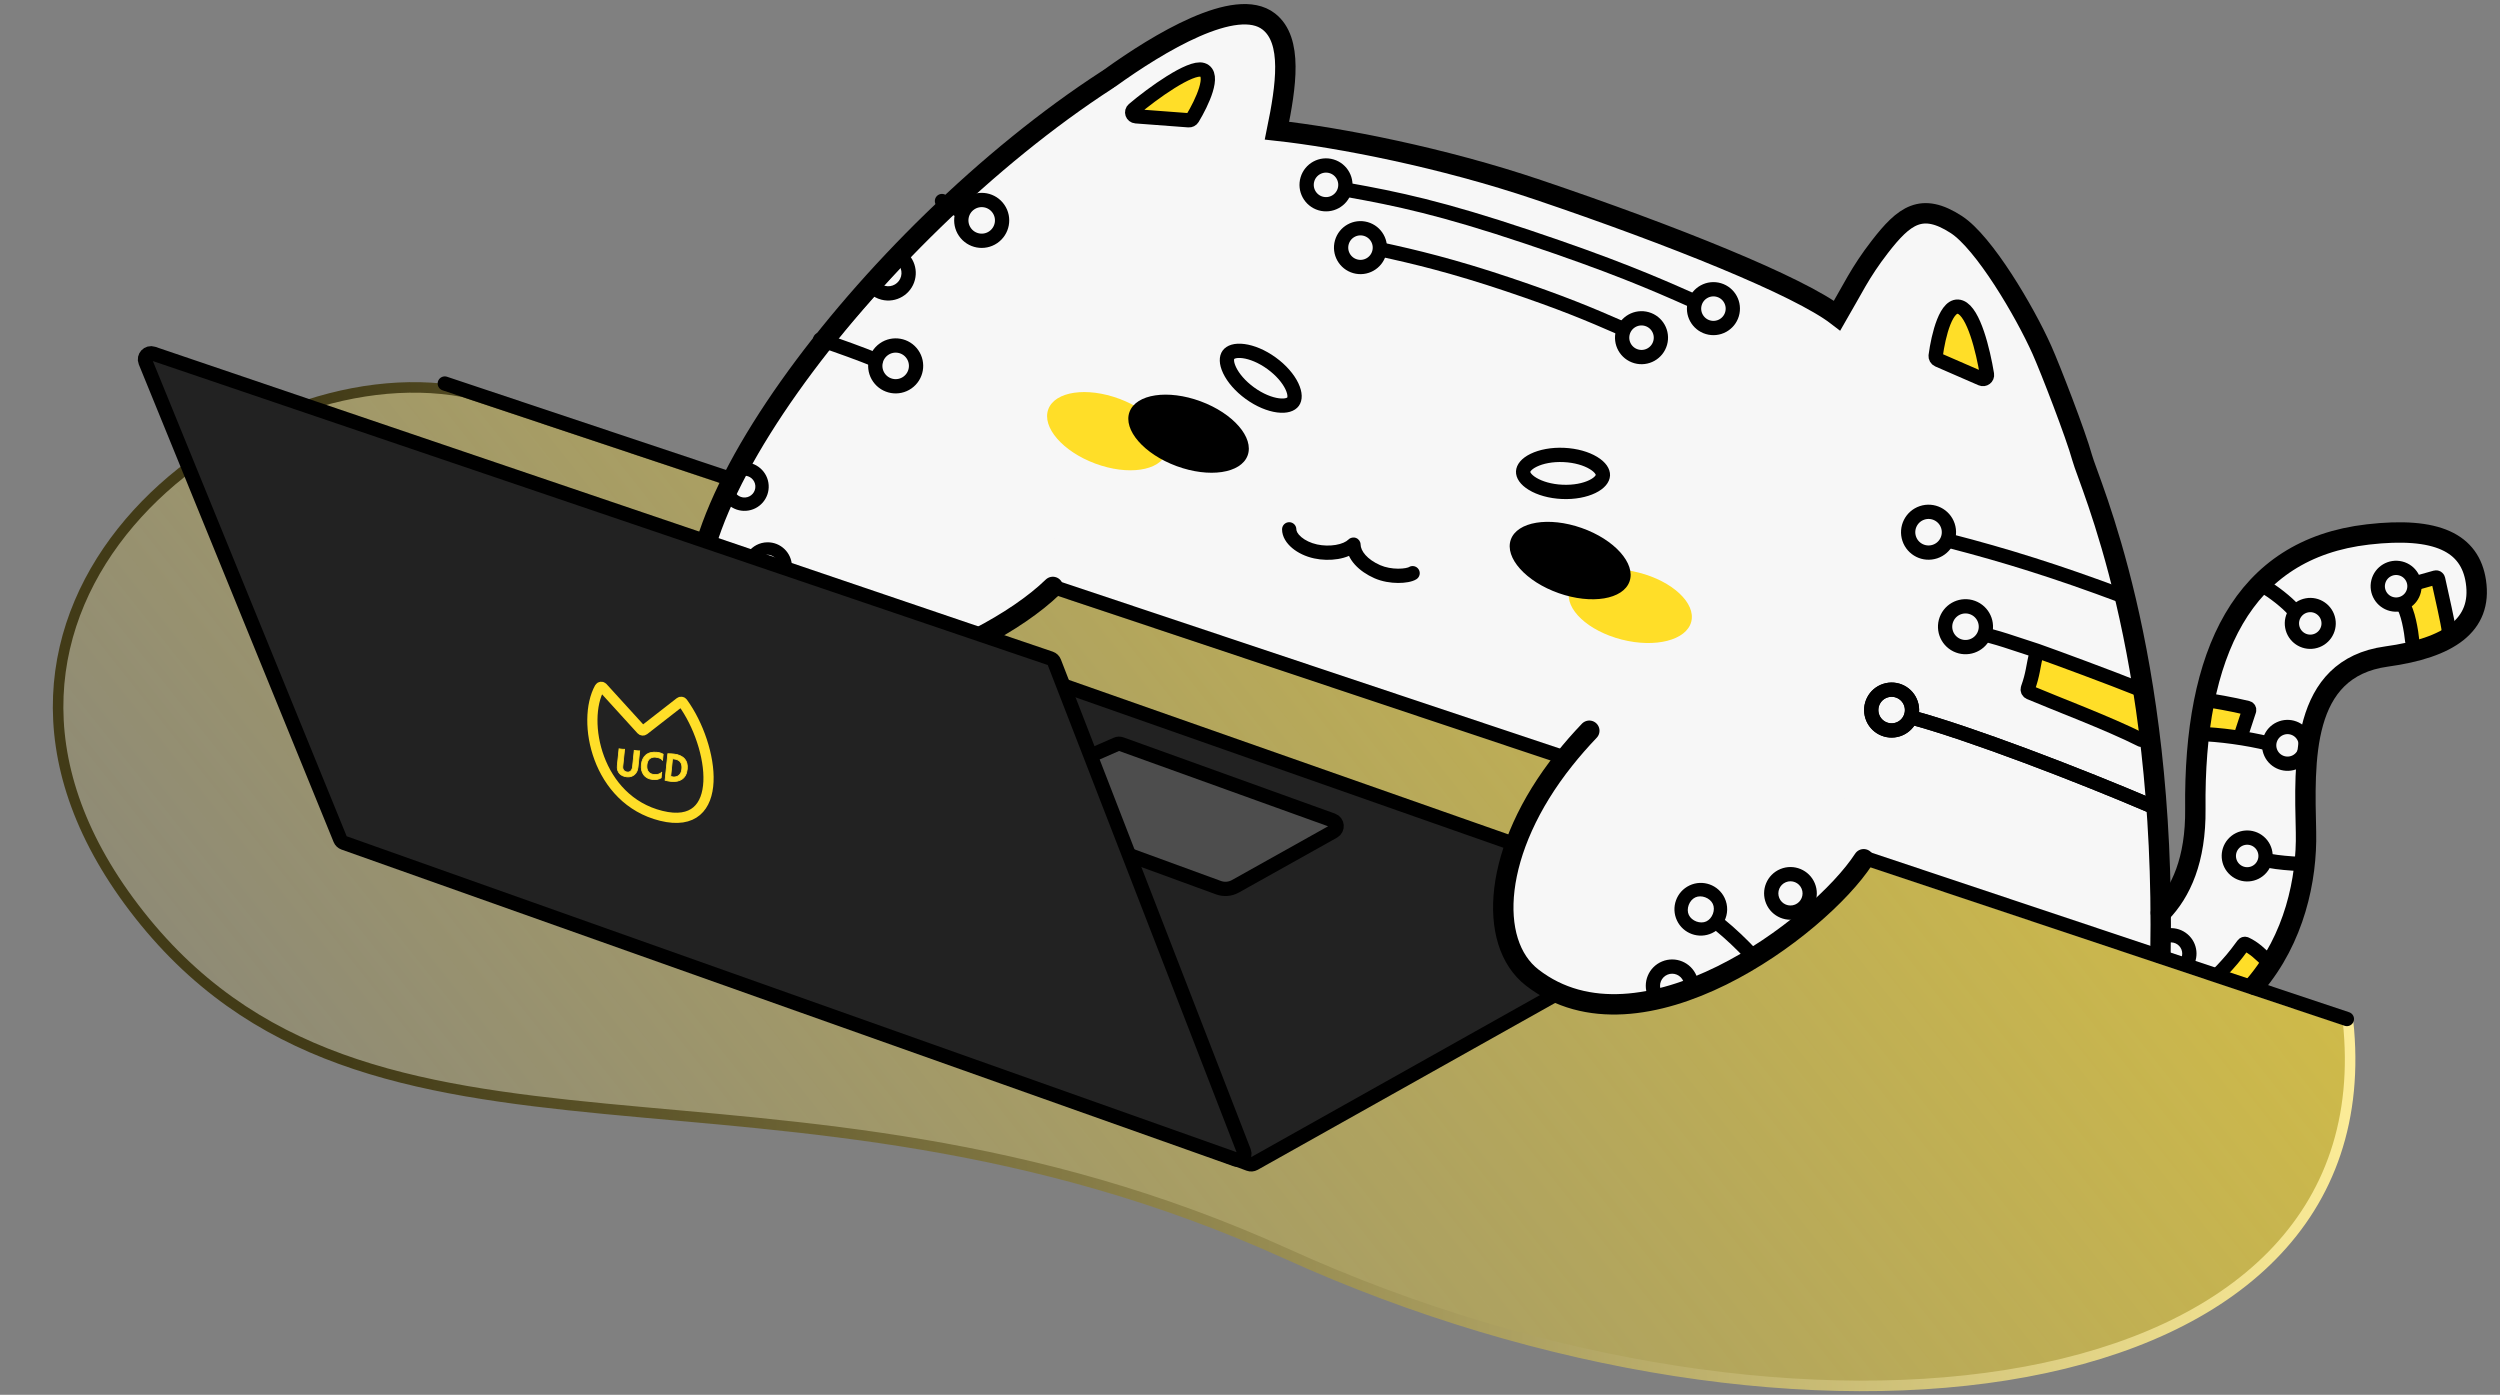 <svg width="561" height="313" viewBox="0 0 561 313" fill="none" xmlns="http://www.w3.org/2000/svg">
<rect x="0" y="0" width="561" height="313" fill="#808080" stroke="none"/>
<path d="M30.084 203.736C-20.806 136.918 53.687 78.542 103.961 87.929L526.894 229.104C536.297 317.071 404.031 333.655 288.703 281.35C173.283 229.002 82.697 272.815 30.084 203.736Z" fill="url(#paint0_linear_132_746)" stroke="url(#paint1_linear_132_746)" stroke-width="2.363" stroke-linecap="round"/>
<path d="M281.439 261.112L379.855 205.895C380.885 205.317 380.753 203.794 379.638 203.402L185.961 135.321C185.628 135.204 185.264 135.22 184.942 135.364L78.091 183.389C76.972 183.893 77.025 185.5 78.175 185.929L280.288 261.201C280.666 261.342 281.087 261.309 281.439 261.112Z" fill="#222222" stroke="black" stroke-width="3.204" stroke-linecap="round"/>
<path d="M249.985 16.582C227.83 29.033 174.021 88.265 165.019 107.796L484.528 214.68C484.539 150.057 466.973 107.988 467.188 102.181C467.371 97.238 461.327 89.111 460.146 83.794C453.648 69.027 448.651 57.809 442.425 53.781C434.643 48.746 433.947 44.398 423.19 53.781C414.584 61.288 415.713 71.023 412.661 71.405C397.647 59.869 332.557 34.767 286.094 29.521C289.473 13.621 291.402 0.031 275.261 4.642C271.126 5.824 276.023 -0.89 249.985 16.582Z" fill="#F7F7F7"/>
<path d="M484.07 204.839L485.172 214.017L506.958 221.089L515.655 206.212L518.63 165.473L525.497 151.282L555.25 140.067L553.191 122.673L532.82 119.011L509.017 127.479L495.743 150.825L491.394 194.082L484.07 204.839Z" fill="#F7F7F7"/>
<path d="M503.754 211.934L496.429 219.029L504.669 221.089L509.45 215.643L503.754 211.934Z" fill="#FFDE28"/>
<rect width="10.259" height="7.38" transform="matrix(-0.976 -0.218 -0.218 0.976 504.296 158.468)" fill="#FFDE28"/>
<path d="M546.553 129.768L549.859 143.051L541.623 144.9L540.861 132.202L546.553 129.768Z" fill="#FFDE28"/>
<circle cx="5.722" cy="5.722" r="4.12" transform="matrix(-0.97 -0.243 -0.243 0.97 544.628 127.39)" stroke="black" stroke-width="3.204"/>
<path d="M541.289 143.729C541.117 141.904 540.343 136.936 539.072 135.642" stroke="black" stroke-width="3.204" stroke-linecap="round"/>
<path d="M542.575 130.714L546.538 129.598C546.794 129.526 547.056 129.684 547.111 129.944C547.887 133.602 549.396 139.922 549.529 141.669" stroke="black" stroke-width="3.204" stroke-linecap="round"/>
<path d="M484.907 204.839C489.393 200.215 492.758 192.965 492.636 181.522C492.264 146.646 503.195 123.19 531.353 119.932C546.907 118.133 554.288 121.832 555.589 130.494C557.058 140.273 549.589 145.397 535.531 147.325C516.139 149.985 517.117 170.892 517.465 186.746C517.697 197.271 514.877 210.65 506.041 221.019" stroke="black" stroke-width="4.577" stroke-linecap="round"/>
<circle cx="5.722" cy="5.722" r="4.12" transform="matrix(-0.984 0.179 0.179 0.984 523.032 133.236)" stroke="black" stroke-width="3.204"/>
<circle cx="5.722" cy="5.722" r="4.12" transform="matrix(-0.908 0.418 0.418 0.908 516.124 159.671)" stroke="black" stroke-width="3.204"/>
<circle cx="5.722" cy="5.722" r="4.12" transform="matrix(0.654 -0.757 -0.757 -0.654 504.859 200.152)" stroke="black" stroke-width="3.204"/>
<path d="M514.595 136.799C513.448 135.369 509.789 132.46 508.023 131.62" stroke="black" stroke-width="3.204" stroke-linecap="round"/>
<path d="M509.018 166.846C504.44 165.701 498.032 164.786 493.082 164.681" stroke="black" stroke-width="3.204" stroke-linecap="round"/>
<path d="M503.087 164.346L504.695 159.452C504.778 159.2 504.631 158.93 504.373 158.867C500.905 158.023 496.425 157.243 494.687 157.036" stroke="black" stroke-width="3.204" stroke-linecap="round"/>
<path d="M509.14 215.968C507.348 214.153 505.732 212.651 503.937 211.839C503.744 211.751 503.519 211.818 503.395 211.99C502.841 212.756 501.281 214.872 499.814 216.46C498.863 217.489 498.434 217.999 497.574 218.8" stroke="black" stroke-width="3.204" stroke-linecap="round"/>
<path d="M509.807 193.259C510.618 193.436 514.131 193.845 516.342 193.853" stroke="black" stroke-width="3.204" stroke-linecap="round"/>
<path fill-rule="evenodd" clip-rule="evenodd" d="M488.999 215.73L491.475 217.77C493.4 215.584 493.384 212.252 491.352 210.082C489.192 207.776 485.571 207.657 483.264 209.818C483.038 210.03 482.832 210.257 482.648 210.495L485.123 212.535C485.219 212.4 485.33 212.273 485.455 212.156C486.47 211.206 488.063 211.258 489.013 212.273C489.931 213.252 489.914 214.77 488.999 215.73Z" fill="black"/>
<path d="M458.182 146.933L480.23 155.679L482.173 167.026L454.763 155.742L458.182 146.933Z" fill="#FFDE28"/>
<circle cx="6.18" cy="6.18" r="4.577" transform="matrix(-0.899 -0.438 -0.438 0.899 449.321 137.785)" stroke="black" stroke-width="3.204"/>
<circle cx="6.18" cy="6.18" r="4.577" transform="matrix(-0.951 0.308 0.308 0.951 428.454 151.557)" stroke="black" stroke-width="3.204"/>
<circle cx="6.18" cy="6.18" r="4.577" transform="matrix(-0.951 0.308 0.308 0.951 428.454 151.557)" stroke="black" stroke-width="3.204"/>
<circle cx="6.18" cy="6.18" r="4.577" transform="matrix(-0.948 0.317 0.317 0.948 436.665 111.61)" stroke="black" stroke-width="3.204"/>
<path d="M428.828 160.965C441.802 164.427 466.646 173.952 483.155 181.036" stroke="black" stroke-width="3.204" stroke-linecap="round"/>
<path d="M428.828 160.964C441.802 164.427 466.646 173.952 483.155 181.036" stroke="black" stroke-width="3.204" stroke-linecap="round"/>
<path d="M437.454 121.381C450.019 124.614 461.861 128.33 476.06 133.659" stroke="black" stroke-width="3.204" stroke-linecap="round"/>
<path d="M446.033 142.547C450.5 143.795 448.595 143.271 457.063 146.018M457.063 146.018C456.154 149.964 456.227 151.172 455.061 154.46C454.931 154.827 455.101 155.235 455.46 155.388C461.37 157.899 473.049 162.272 480.456 166.003M457.063 146.018C461.791 147.697 473.115 151.872 480.456 154.81" stroke="black" stroke-width="3.204" stroke-linecap="round"/>
<path d="M439.919 68.932C436.77 67.738 434.965 75.299 434.366 79.807C434.313 80.211 434.538 80.596 434.912 80.759L444.611 84.98C445.274 85.269 445.994 84.723 445.877 84.009C444.992 78.636 442.907 70.064 439.919 68.932Z" fill="#FFDE28" stroke="black" stroke-width="3.204"/>
<path d="M249.07 17.498C260.002 9.638 277.397 -0.89 284.721 4.832C290.132 9.059 288.611 19.251 286.552 29.321C300.466 30.847 323.629 35.316 345.144 42.596C375.584 52.895 403.638 64.203 412.258 70.826C415.637 65.026 417.403 61.114 421.817 55.413C427.31 48.318 431.201 45.342 438.982 50.377C445.208 54.406 454.317 69.832 458.208 78.529C460.088 82.731 465.833 97.57 467.234 102.697C468.811 108.465 485.982 145.609 484.811 213.873" stroke="black" stroke-width="4.577" stroke-linecap="round"/>
<path d="M99.811 86.064L526.641 228.666" stroke="black" stroke-width="3.204" stroke-linecap="round"/>
<path d="M299.037 184.081L251.575 166.978C251.244 166.858 250.88 166.871 250.558 167.012L224.052 178.626C222.918 179.123 222.968 180.748 224.131 181.173L273.418 199.19C274.67 199.648 276.06 199.537 277.223 198.886L299.242 186.572C300.27 185.997 300.145 184.48 299.037 184.081Z" fill="#4D4D4D" stroke="black" stroke-width="3.204"/>
<path d="M353.612 165.58L421.588 181.036L417.751 194.876L403.332 208.608L369.23 226.232L344.511 220.51L336.501 204.718L341.994 181.143L347.661 175.772L353.612 165.58Z" fill="#F7F7F7"/>
<path d="M164.158 106.072H237.398L236.199 132.514L213.137 144.981L180.637 155.052L157.978 146.126L157.52 125.527L158.611 120.613L164.158 106.072Z" fill="#F7F7F7"/>
<path fill-rule="evenodd" clip-rule="evenodd" d="M193.534 63.434C194.221 65.257 195.755 66.727 197.784 67.247C201.09 68.095 204.458 66.103 205.306 62.797C206.119 59.628 204.322 56.403 201.261 55.394L198.313 58.461C198.855 58.266 199.459 58.225 200.059 58.379C201.651 58.788 202.61 60.409 202.202 62.001C201.794 63.593 200.172 64.552 198.581 64.143C196.989 63.735 196.03 62.114 196.438 60.522C196.452 60.469 196.466 60.417 196.482 60.366L193.534 63.434Z" fill="black"/>
<circle cx="200.988" cy="82.105" r="4.577" transform="rotate(54.965 200.988 82.105)" stroke="black" stroke-width="3.204"/>
<circle cx="220.293" cy="49.455" r="4.577" transform="rotate(55.652 220.293 49.455)" stroke="black" stroke-width="3.204"/>
<path d="M196.54 80.786C193.104 79.385 188.807 77.824 184.028 76.206" stroke="black" stroke-width="3.204" stroke-linecap="round"/>
<path d="M214.999 47.037C213.874 46.422 212.664 45.779 211.379 45.112" stroke="black" stroke-width="3.204" stroke-linecap="round"/>
<path d="M248.383 17.956C195.056 52.516 141.023 123.925 160.267 147.27C174.228 164.207 220.003 147.499 236.253 131.706" stroke="black" stroke-width="4.577" stroke-linecap="round"/>
<path fill-rule="evenodd" clip-rule="evenodd" d="M172.348 132.187C169.558 132.232 167.259 130.006 167.214 127.216C167.208 126.838 167.244 126.469 167.317 126.113C164.333 124.747 161.224 123.638 158.113 122.738L158.755 120.619C161.94 121.542 165.141 122.683 168.228 124.097C169.134 122.895 170.564 122.108 172.185 122.082C174.975 122.037 177.274 124.263 177.319 127.053C177.364 129.843 175.138 132.142 172.348 132.187ZM162.814 106.45L163.103 106.261L162.038 109.778C162.345 112.437 164.688 114.414 167.388 114.237C170.173 114.054 172.282 111.648 172.099 108.863C171.916 106.078 169.51 103.969 166.726 104.152C165.07 104.261 163.652 105.156 162.814 106.45ZM172.317 130.211C170.749 130.236 169.201 128.791 169.176 127.223C169.151 125.655 170.596 124.108 172.164 124.083C173.732 124.057 175.279 125.503 175.305 127.071C175.33 128.639 173.885 130.186 172.317 130.211ZM161.106 144.394C158.321 144.577 155.915 142.468 155.732 139.684C155.549 136.899 157.658 134.493 160.443 134.31C163.228 134.127 165.633 136.236 165.816 139.021C165.999 141.805 163.89 144.211 161.106 144.394ZM160.961 142.186C159.396 142.288 158.044 141.103 157.941 139.538C157.838 137.974 159.023 136.622 160.588 136.519C162.153 136.416 163.505 137.601 163.608 139.166C163.711 140.731 162.525 142.083 160.961 142.186ZM167.243 112.028C165.678 112.131 164.326 110.946 164.224 109.381C164.121 107.816 165.306 106.464 166.871 106.361C168.436 106.258 169.788 107.443 169.89 109.008C169.993 110.573 168.808 111.925 167.243 112.028Z" fill="black"/>
<path d="M167.214 127.216L167.603 127.21L167.603 127.21L167.214 127.216ZM172.348 132.187L172.354 132.576L172.354 132.576L172.348 132.187ZM167.317 126.113L167.479 125.76L167.76 125.889L167.698 126.192L167.317 126.113ZM158.113 122.738L158.005 123.111L157.627 123.002L157.741 122.625L158.113 122.738ZM158.755 120.619L158.383 120.506L158.494 120.138L158.863 120.245L158.755 120.619ZM168.228 124.097L168.539 124.331L168.351 124.581L168.066 124.45L168.228 124.097ZM172.185 122.082L172.179 121.693L172.185 122.082ZM177.319 127.053L177.708 127.047L177.708 127.047L177.319 127.053ZM162.814 106.45L163.027 106.775L162.488 106.238L162.814 106.45ZM163.103 106.261L162.89 105.935L163.786 105.348L163.475 106.373L163.103 106.261ZM162.038 109.778L161.651 109.823L161.642 109.742L161.665 109.665L162.038 109.778ZM167.388 114.237L167.363 113.848L167.388 114.237ZM172.099 108.863L171.711 108.889L172.099 108.863ZM166.726 104.152L166.751 104.541L166.726 104.152ZM169.176 127.223L169.565 127.217L169.565 127.217L169.176 127.223ZM172.317 130.211L172.323 130.6L172.323 130.6L172.317 130.211ZM172.164 124.083L172.17 124.472L172.17 124.472L172.164 124.083ZM175.305 127.071L174.916 127.077L175.305 127.071ZM155.732 139.684L155.344 139.709L155.344 139.709L155.732 139.684ZM161.106 144.394L161.131 144.782L161.106 144.394ZM165.816 139.021L166.205 138.995L166.205 138.995L165.816 139.021ZM160.961 142.186L160.935 141.797L160.935 141.797L160.961 142.186ZM160.588 136.519L160.614 136.907L160.614 136.907L160.588 136.519ZM163.608 139.166L163.996 139.14L163.996 139.14L163.608 139.166ZM167.243 112.028L167.218 111.64L167.243 112.028ZM166.871 106.361L166.896 106.749L166.896 106.749L166.871 106.361ZM169.89 109.008L170.279 108.983L169.89 109.008ZM167.603 127.21C167.645 129.785 169.766 131.839 172.342 131.798L172.354 132.576C169.349 132.624 166.874 130.227 166.825 127.222L167.603 127.21ZM167.698 126.192C167.63 126.52 167.598 126.86 167.603 127.21L166.825 127.222C166.819 126.816 166.857 126.418 166.936 126.035L167.698 126.192ZM158.222 122.364C161.347 123.268 164.475 124.384 167.479 125.76L167.155 126.467C164.191 125.11 161.101 124.007 158.005 123.111L158.222 122.364ZM159.127 120.732L158.486 122.85L157.741 122.625L158.383 120.506L159.127 120.732ZM168.066 124.45C165 123.046 161.817 121.911 158.647 120.993L158.863 120.245C162.063 121.173 165.283 122.32 168.39 123.743L168.066 124.45ZM172.191 122.471C170.695 122.495 169.375 123.221 168.539 124.331L167.918 123.862C168.892 122.569 170.433 121.721 172.179 121.693L172.191 122.471ZM176.93 127.059C176.888 124.484 174.767 122.43 172.191 122.471L172.179 121.693C175.184 121.645 177.659 124.042 177.708 127.047L176.93 127.059ZM172.342 131.798C174.917 131.756 176.971 129.635 176.93 127.059L177.708 127.047C177.756 130.052 175.359 132.527 172.354 132.576L172.342 131.798ZM162.601 106.124L162.89 105.935L163.316 106.586L163.027 106.775L162.601 106.124ZM163.475 106.373L162.41 109.891L161.665 109.665L162.73 106.148L163.475 106.373ZM162.424 109.733C162.707 112.187 164.871 114.012 167.363 113.848L167.414 114.625C164.506 114.816 161.982 112.686 161.651 109.823L162.424 109.733ZM167.363 113.848C169.933 113.679 171.88 111.459 171.711 108.889L172.487 108.838C172.684 111.837 170.413 114.428 167.414 114.625L167.363 113.848ZM171.711 108.889C171.542 106.318 169.321 104.372 166.751 104.541L166.7 103.764C169.699 103.567 172.29 105.839 172.487 108.838L171.711 108.889ZM166.751 104.541C165.223 104.641 163.915 105.467 163.141 106.661L162.488 106.238C163.39 104.846 164.916 103.881 166.7 103.764L166.751 104.541ZM169.565 127.217C169.576 127.875 169.909 128.534 170.435 129.032C170.961 129.529 171.646 129.833 172.31 129.822L172.323 130.6C171.419 130.615 170.546 130.208 169.901 129.597C169.255 128.987 168.802 128.139 168.787 127.229L169.565 127.217ZM172.17 124.472C171.512 124.482 170.853 124.815 170.355 125.342C169.858 125.868 169.555 126.552 169.565 127.217L168.787 127.229C168.773 126.326 169.179 125.453 169.79 124.807C170.401 124.161 171.249 123.708 172.158 123.694L172.17 124.472ZM174.916 127.077C174.905 126.418 174.572 125.759 174.046 125.262C173.519 124.764 172.835 124.461 172.17 124.472L172.158 123.694C173.061 123.679 173.935 124.086 174.58 124.696C175.226 125.307 175.679 126.155 175.694 127.064L174.916 127.077ZM172.31 129.822C172.969 129.811 173.628 129.478 174.125 128.952C174.623 128.426 174.926 127.741 174.916 127.077L175.694 127.064C175.708 127.968 175.301 128.841 174.691 129.487C174.08 130.132 173.232 130.585 172.323 130.6L172.31 129.822ZM156.121 139.658C156.29 142.228 158.51 144.175 161.08 144.006L161.131 144.782C158.132 144.98 155.541 142.708 155.344 139.709L156.121 139.658ZM160.468 134.698C157.898 134.867 155.952 137.088 156.121 139.658L155.344 139.709C155.147 136.71 157.418 134.119 160.417 133.922L160.468 134.698ZM165.428 139.046C165.259 136.476 163.039 134.529 160.468 134.698L160.417 133.922C163.417 133.725 166.008 135.996 166.205 138.995L165.428 139.046ZM161.08 144.006C163.65 143.837 165.597 141.617 165.428 139.046L166.205 138.995C166.402 141.994 164.13 144.585 161.131 144.782L161.08 144.006ZM158.329 139.513C158.418 140.863 159.585 141.886 160.935 141.797L160.986 142.574C159.207 142.691 157.67 141.343 157.553 139.564L158.329 139.513ZM160.614 136.907C159.263 136.996 158.24 138.162 158.329 139.513L157.553 139.564C157.436 137.785 158.783 136.247 160.563 136.131L160.614 136.907ZM163.22 139.191C163.131 137.841 161.964 136.818 160.614 136.907L160.563 136.131C162.342 136.014 163.879 137.361 163.996 139.14L163.22 139.191ZM160.935 141.797C162.286 141.709 163.308 140.542 163.22 139.191L163.996 139.14C164.113 140.92 162.765 142.457 160.986 142.574L160.935 141.797ZM164.612 109.355C164.701 110.706 165.867 111.728 167.218 111.64L167.269 112.416C165.489 112.533 163.952 111.186 163.835 109.406L164.612 109.355ZM166.896 106.749C165.546 106.838 164.523 108.005 164.612 109.355L163.835 109.406C163.718 107.627 165.066 106.09 166.845 105.973L166.896 106.749ZM169.502 109.034C169.413 107.683 168.247 106.661 166.896 106.749L166.845 105.973C168.625 105.856 170.162 107.203 170.279 108.983L169.502 109.034ZM167.218 111.64C168.568 111.551 169.591 110.384 169.502 109.034L170.279 108.983C170.396 110.762 169.048 112.299 167.269 112.416L167.218 111.64Z" fill="black"/>
<path d="M418.209 192.816C408.239 208.133 368.085 238.2 343.824 219.365C333.699 211.505 334.922 190.606 351.038 170.386C352.772 168.211 354.641 166.067 356.641 163.978" stroke="black" stroke-width="4.577" stroke-linecap="round"/>
<ellipse cx="248.478" cy="96.758" rx="7.754" ry="14.124" transform="rotate(-69.596 248.478 96.758)" fill="#FFDE28"/>
<ellipse cx="365.835" cy="136.007" rx="7.754" ry="14.124" transform="rotate(-75.65 365.835 136.007)" fill="#FFDE28"/>
<ellipse cx="266.715" cy="97.322" rx="7.754" ry="14.124" transform="rotate(-69.762 266.715 97.322)" fill="black"/>
<ellipse cx="352.345" cy="125.79" rx="7.754" ry="14.124" transform="rotate(109.388 352.345 125.79)" fill="black"/>
<path d="M236.568 148.554L279.155 258.432C279.579 259.527 278.522 260.615 277.415 260.222L77.161 189.131C76.792 189 76.497 188.718 76.349 188.355L32.63 81.165C32.185 80.075 33.228 78.968 34.343 79.346L235.729 147.75C236.114 147.881 236.421 148.175 236.568 148.554Z" fill="#222222" stroke="black" stroke-width="3.204" stroke-linecap="round"/>
<path d="M148.381 183.072C133.9 179.492 130.42 161.759 134.548 154.336C134.694 154.074 135.05 154.046 135.252 154.269L143.908 163.783C144.069 163.96 144.339 163.983 144.527 163.836L152.562 157.578C152.763 157.421 153.051 157.456 153.202 157.662C160.309 167.414 163.109 186.713 148.381 183.072Z" stroke="#FFDE28" stroke-width="2.289"/>
<mask id="path-51-outside-1_132_746" maskUnits="userSpaceOnUse" x="137.463" y="166.929" width="17.73" height="9.698" fill="black">
<rect fill="white" x="137.463" y="166.929" width="17.73" height="9.698"/>
<path d="M142.324 168.383C142.506 168.417 142.658 168.44 142.78 168.452L143.149 168.49C143.274 168.503 143.405 168.505 143.544 168.495L143.166 172.173C143.091 172.902 142.809 173.465 142.322 173.861C141.861 174.236 141.315 174.391 140.684 174.326C139.993 174.255 139.453 174.018 139.063 173.615C138.627 173.163 138.448 172.557 138.526 171.799L138.914 168.032C139.158 168.072 139.389 168.104 139.605 168.126C139.824 168.148 140.006 168.155 140.151 168.146L139.756 171.984C139.718 172.357 139.802 172.659 140.009 172.89C140.203 173.102 140.46 173.224 140.78 173.257C141.254 173.306 141.595 173.096 141.802 172.626C141.877 172.456 141.927 172.243 141.954 171.985L142.324 168.383ZM147.423 168.818C147.977 168.875 148.44 169.02 148.812 169.253L148.672 170.614L148.662 170.622C148.522 170.35 148.19 170.145 147.665 170.007C147.51 169.964 147.313 169.93 147.073 169.905C146.833 169.881 146.592 169.902 146.352 169.97C146.111 170.036 145.908 170.144 145.743 170.294C145.422 170.588 145.231 171.034 145.169 171.633C145.098 172.329 145.227 172.867 145.556 173.245C145.829 173.561 146.215 173.745 146.713 173.796C147.276 173.854 147.745 173.781 148.12 173.577C148.256 173.504 148.375 173.408 148.477 173.29L148.49 173.3L148.361 174.545C147.869 174.875 147.239 175 146.471 174.921C145.567 174.828 144.888 174.468 144.435 173.84C143.999 173.241 143.828 172.489 143.921 171.585C144.019 170.628 144.367 169.901 144.963 169.405C145.565 168.907 146.385 168.711 147.423 168.818ZM150.592 175.345C150.111 175.296 149.663 175.211 149.247 175.09L149.859 169.14C150.256 169.133 150.712 169.156 151.227 169.209C151.746 169.263 152.207 169.382 152.611 169.567C153.017 169.75 153.348 169.986 153.603 170.276C154.118 170.856 154.328 171.616 154.231 172.556C154.123 173.609 153.723 174.375 153.033 174.855C152.413 175.286 151.599 175.449 150.592 175.345ZM150.503 174.24C150.692 174.295 150.883 174.333 151.076 174.353C151.268 174.372 151.48 174.357 151.71 174.306C151.94 174.251 152.145 174.153 152.324 174.009C152.709 173.707 152.934 173.233 153.001 172.587C153.11 171.526 152.79 170.834 152.042 170.511C151.795 170.405 151.504 170.334 151.169 170.3L151.049 170.287C151.005 170.283 150.958 170.28 150.911 170.278L150.503 174.24Z"/>
</mask>
<path d="M142.324 168.383C142.506 168.417 142.658 168.44 142.78 168.452L143.149 168.49C143.274 168.503 143.405 168.505 143.544 168.495L143.166 172.173C143.091 172.902 142.809 173.465 142.322 173.861C141.861 174.236 141.315 174.391 140.684 174.326C139.993 174.255 139.453 174.018 139.063 173.615C138.627 173.163 138.448 172.557 138.526 171.799L138.914 168.032C139.158 168.072 139.389 168.104 139.605 168.126C139.824 168.148 140.006 168.155 140.151 168.146L139.756 171.984C139.718 172.357 139.802 172.659 140.009 172.89C140.203 173.102 140.46 173.224 140.78 173.257C141.254 173.306 141.595 173.096 141.802 172.626C141.877 172.456 141.927 172.243 141.954 171.985L142.324 168.383ZM147.423 168.818C147.977 168.875 148.44 169.02 148.812 169.253L148.672 170.614L148.662 170.622C148.522 170.35 148.19 170.145 147.665 170.007C147.51 169.964 147.313 169.93 147.073 169.905C146.833 169.881 146.592 169.902 146.352 169.97C146.111 170.036 145.908 170.144 145.743 170.294C145.422 170.588 145.231 171.034 145.169 171.633C145.098 172.329 145.227 172.867 145.556 173.245C145.829 173.561 146.215 173.745 146.713 173.796C147.276 173.854 147.745 173.781 148.12 173.577C148.256 173.504 148.375 173.408 148.477 173.29L148.49 173.3L148.361 174.545C147.869 174.875 147.239 175 146.471 174.921C145.567 174.828 144.888 174.468 144.435 173.84C143.999 173.241 143.828 172.489 143.921 171.585C144.019 170.628 144.367 169.901 144.963 169.405C145.565 168.907 146.385 168.711 147.423 168.818ZM150.592 175.345C150.111 175.296 149.663 175.211 149.247 175.09L149.859 169.14C150.256 169.133 150.712 169.156 151.227 169.209C151.746 169.263 152.207 169.382 152.611 169.567C153.017 169.75 153.348 169.986 153.603 170.276C154.118 170.856 154.328 171.616 154.231 172.556C154.123 173.609 153.723 174.375 153.033 174.855C152.413 175.286 151.599 175.449 150.592 175.345ZM150.503 174.24C150.692 174.295 150.883 174.333 151.076 174.353C151.268 174.372 151.48 174.357 151.71 174.306C151.94 174.251 152.145 174.153 152.324 174.009C152.709 173.707 152.934 173.233 153.001 172.587C153.11 171.526 152.79 170.834 152.042 170.511C151.795 170.405 151.504 170.334 151.169 170.3L151.049 170.287C151.005 170.283 150.958 170.28 150.911 170.278L150.503 174.24Z" fill="#FFDE28"/>
<path d="M142.324 168.383L142.341 168.293L142.243 168.275L142.233 168.374L142.324 168.383ZM143.544 168.495L143.635 168.505L143.646 168.396L143.538 168.404L143.544 168.495ZM139.063 173.615L138.997 173.679L138.997 173.679L139.063 173.615ZM138.914 168.032L138.928 167.942L138.832 167.926L138.822 168.023L138.914 168.032ZM140.151 168.146L140.242 168.155L140.253 168.048L140.145 168.055L140.151 168.146ZM140.009 172.89L139.941 172.951L139.941 172.952L140.009 172.89ZM141.802 172.626L141.886 172.662L141.886 172.662L141.802 172.626ZM142.308 168.473C142.491 168.507 142.646 168.531 142.771 168.544L142.789 168.361C142.671 168.349 142.522 168.327 142.341 168.293L142.308 168.473ZM142.771 168.544L143.14 168.582L143.158 168.399L142.789 168.361L142.771 168.544ZM143.14 168.582C143.27 168.595 143.407 168.596 143.55 168.586L143.538 168.404C143.403 168.413 143.277 168.412 143.158 168.399L143.14 168.582ZM143.453 168.486L143.075 172.163L143.257 172.182L143.635 168.505L143.453 168.486ZM143.075 172.163C143.002 172.873 142.73 173.412 142.265 173.79L142.38 173.932C142.889 173.518 143.18 172.931 143.257 172.182L143.075 172.163ZM142.265 173.79C141.824 174.148 141.302 174.298 140.693 174.235L140.674 174.417C141.328 174.484 141.899 174.323 142.38 173.932L142.265 173.79ZM140.693 174.235C140.018 174.165 139.5 173.935 139.128 173.552L138.997 173.679C139.405 174.101 139.967 174.344 140.674 174.417L140.693 174.235ZM139.129 173.552C138.715 173.123 138.541 172.546 138.617 171.808L138.435 171.789C138.355 172.569 138.538 173.203 138.997 173.679L139.129 173.552ZM138.617 171.808L139.005 168.042L138.822 168.023L138.435 171.789L138.617 171.808ZM138.899 168.123C139.145 168.163 139.377 168.194 139.596 168.217L139.614 168.035C139.4 168.013 139.171 167.982 138.928 167.942L138.899 168.123ZM139.596 168.217C139.818 168.24 140.005 168.247 140.157 168.237L140.145 168.055C140.008 168.063 139.831 168.057 139.614 168.035L139.596 168.217ZM140.06 168.137L139.665 171.974L139.847 171.993L140.242 168.155L140.06 168.137ZM139.665 171.974C139.625 172.368 139.713 172.697 139.941 172.951L140.077 172.829C139.891 172.621 139.811 172.347 139.847 171.993L139.665 171.974ZM139.941 172.952C140.152 173.182 140.431 173.313 140.771 173.348L140.789 173.166C140.489 173.135 140.253 173.022 140.076 172.829L139.941 172.952ZM140.771 173.348C141.024 173.374 141.249 173.332 141.44 173.214C141.63 173.096 141.777 172.91 141.886 172.662L141.719 172.589C141.62 172.811 141.494 172.965 141.343 173.058C141.193 173.151 141.011 173.189 140.789 173.166L140.771 173.348ZM141.886 172.662C141.965 172.482 142.018 172.258 142.045 171.994L141.863 171.976C141.837 172.228 141.788 172.431 141.718 172.589L141.886 172.662ZM142.045 171.994L142.415 168.393L142.233 168.374L141.863 171.976L142.045 171.994ZM148.812 169.253L148.903 169.262L148.909 169.206L148.86 169.175L148.812 169.253ZM148.672 170.614L148.729 170.685L148.759 170.661L148.763 170.623L148.672 170.614ZM148.662 170.622L148.58 170.663L148.632 170.764L148.72 170.693L148.662 170.622ZM147.665 170.007L147.64 170.095L147.641 170.095L147.665 170.007ZM146.352 169.97L146.376 170.059L146.377 170.059L146.352 169.97ZM145.743 170.294L145.681 170.227L145.681 170.227L145.743 170.294ZM145.556 173.245L145.626 173.186L145.625 173.185L145.556 173.245ZM148.12 173.577L148.076 173.496L148.076 173.496L148.12 173.577ZM148.477 173.29L148.535 173.219L148.466 173.162L148.408 173.23L148.477 173.29ZM148.49 173.3L148.581 173.309L148.586 173.261L148.548 173.23L148.49 173.3ZM148.361 174.545L148.412 174.621L148.448 174.597L148.453 174.555L148.361 174.545ZM144.435 173.84L144.509 173.786L144.509 173.786L144.435 173.84ZM144.963 169.405L144.904 169.335L144.904 169.335L144.963 169.405ZM147.414 168.909C147.958 168.965 148.406 169.107 148.763 169.33L148.86 169.175C148.474 168.933 147.997 168.785 147.432 168.727L147.414 168.909ZM148.721 169.244L148.581 170.604L148.763 170.623L148.903 169.262L148.721 169.244ZM148.614 170.543L148.604 170.551L148.72 170.693L148.729 170.685L148.614 170.543ZM148.743 170.58C148.585 170.272 148.22 170.058 147.688 169.918L147.641 170.095C148.159 170.231 148.459 170.427 148.58 170.663L148.743 170.58ZM147.689 169.918C147.528 169.874 147.325 169.839 147.082 169.814L147.063 169.996C147.301 170.021 147.492 170.054 147.64 170.095L147.689 169.918ZM147.082 169.814C146.83 169.788 146.578 169.811 146.327 169.882L146.377 170.059C146.607 169.993 146.835 169.973 147.063 169.996L147.082 169.814ZM146.328 169.882C146.075 169.951 145.859 170.065 145.681 170.227L145.805 170.362C145.958 170.222 146.148 170.121 146.376 170.059L146.328 169.882ZM145.681 170.227C145.339 170.54 145.141 171.011 145.078 171.623L145.261 171.642C145.321 171.057 145.506 170.635 145.805 170.362L145.681 170.227ZM145.078 171.623C145.005 172.335 145.135 172.901 145.487 173.306L145.625 173.185C145.318 172.833 145.19 172.324 145.261 171.642L145.078 171.623ZM145.487 173.305C145.778 173.642 146.187 173.834 146.704 173.887L146.722 173.705C146.243 173.655 145.88 173.48 145.626 173.186L145.487 173.305ZM146.704 173.887C147.279 173.946 147.768 173.872 148.163 173.657L148.076 173.496C147.722 173.689 147.273 173.761 146.722 173.705L146.704 173.887ZM148.163 173.657C148.309 173.579 148.437 173.476 148.547 173.35L148.408 173.23C148.313 173.34 148.203 173.428 148.076 173.496L148.163 173.657ZM148.419 173.36L148.431 173.371L148.548 173.23L148.535 173.219L148.419 173.36ZM148.399 173.291L148.27 174.536L148.453 174.555L148.581 173.309L148.399 173.291ZM148.311 174.469C147.841 174.784 147.234 174.908 146.481 174.83L146.462 175.013C147.244 175.093 147.898 174.966 148.412 174.621L148.311 174.469ZM146.481 174.83C145.598 174.739 144.944 174.389 144.509 173.786L144.36 173.894C144.832 174.546 145.537 174.917 146.462 175.013L146.481 174.83ZM144.509 173.786C144.089 173.209 143.92 172.482 144.012 171.595L143.83 171.576C143.735 172.497 143.909 173.273 144.361 173.894L144.509 173.786ZM144.012 171.595C144.108 170.655 144.448 169.953 145.021 169.475L144.904 169.335C144.285 169.849 143.93 170.601 143.83 171.576L144.012 171.595ZM145.021 169.476C145.599 168.998 146.392 168.804 147.414 168.909L147.432 168.727C146.379 168.618 145.532 168.816 144.904 169.335L145.021 169.476ZM149.247 175.09L149.156 175.081L149.148 175.157L149.222 175.178L149.247 175.09ZM149.859 169.14L149.858 169.049L149.777 169.05L149.768 169.131L149.859 169.14ZM152.611 169.567L152.572 169.651L152.573 169.651L152.611 169.567ZM153.603 170.276L153.534 170.337L153.534 170.337L153.603 170.276ZM153.033 174.855L153.085 174.93L153.085 174.93L153.033 174.855ZM150.503 174.24L150.412 174.23L150.404 174.306L150.477 174.328L150.503 174.24ZM151.71 174.306L151.73 174.395L151.731 174.395L151.71 174.306ZM152.324 174.009L152.268 173.937L152.267 173.938L152.324 174.009ZM152.042 170.511L152.078 170.427L152.078 170.427L152.042 170.511ZM150.911 170.278L150.914 170.186L150.828 170.183L150.82 170.268L150.911 170.278ZM150.601 175.254C150.125 175.205 149.683 175.121 149.273 175.002L149.222 175.178C149.643 175.301 150.097 175.387 150.582 175.436L150.601 175.254ZM149.338 175.1L149.95 169.15L149.768 169.131L149.156 175.081L149.338 175.1ZM149.861 169.232C150.253 169.225 150.705 169.248 151.218 169.3L151.237 169.118C150.718 169.065 150.258 169.042 149.858 169.049L149.861 169.232ZM151.218 169.3C151.728 169.353 152.18 169.47 152.572 169.651L152.649 169.484C152.235 169.294 151.764 169.173 151.237 169.118L151.218 169.3ZM152.573 169.651C152.97 169.829 153.289 170.058 153.534 170.337L153.671 170.216C153.407 169.915 153.065 169.671 152.648 169.484L152.573 169.651ZM153.534 170.337C154.029 170.894 154.234 171.627 154.14 172.547L154.322 172.566C154.421 171.606 154.207 170.819 153.671 170.215L153.534 170.337ZM154.14 172.547C154.033 173.58 153.644 174.319 152.98 174.78L153.085 174.93C153.803 174.431 154.212 173.637 154.322 172.566L154.14 172.547ZM152.98 174.78C152.384 175.194 151.595 175.357 150.601 175.254L150.582 175.436C151.604 175.542 152.442 175.377 153.085 174.93L152.98 174.78ZM150.477 174.328C150.672 174.385 150.868 174.423 151.066 174.444L151.085 174.262C150.898 174.242 150.713 174.206 150.529 174.152L150.477 174.328ZM151.066 174.444C151.271 174.465 151.492 174.448 151.73 174.395L151.69 174.216C151.467 174.266 151.266 174.28 151.085 174.262L151.066 174.444ZM151.731 174.395C151.974 174.337 152.191 174.233 152.381 174.081L152.267 173.938C152.099 174.072 151.906 174.165 151.689 174.216L151.731 174.395ZM152.381 174.081C152.791 173.759 153.024 173.259 153.092 172.596L152.91 172.578C152.845 173.208 152.627 173.655 152.268 173.937L152.381 174.081ZM153.092 172.596C153.148 172.056 153.095 171.599 152.926 171.234C152.756 170.866 152.471 170.596 152.078 170.427L152.005 170.595C152.361 170.748 152.61 170.986 152.76 171.31C152.911 171.637 152.963 172.057 152.91 172.578L153.092 172.596ZM152.078 170.427C151.821 170.316 151.52 170.244 151.178 170.209L151.16 170.391C151.488 170.425 151.769 170.493 152.005 170.595L152.078 170.427ZM151.178 170.209L151.058 170.196L151.04 170.379L151.16 170.391L151.178 170.209ZM151.058 170.196C151.012 170.192 150.964 170.188 150.914 170.186L150.907 170.369C150.953 170.371 150.997 170.374 151.04 170.379L151.058 170.196ZM150.82 170.268L150.412 174.23L150.594 174.249L151.002 170.287L150.82 170.268Z" fill="#FFDE28" mask="url(#path-51-outside-1_132_746)"/>
<path d="M309.764 55.959C317.356 57.594 326.119 59.7 338.397 63.828C350.674 67.956 356.689 70.513 363.548 73.506" stroke="black" stroke-width="3.204" stroke-linecap="round"/>
<circle cx="305.292" cy="55.567" r="4.349" transform="rotate(15.753 305.292 55.567)" stroke="black" stroke-width="3.204"/>
<circle cx="368.357" cy="75.777" r="4.349" transform="rotate(15.753 368.357 75.777)" stroke="black" stroke-width="3.204"/>
<path d="M302.392 42.625C313.492 44.606 323.542 46.719 342.703 53.142C361.864 59.564 370.98 63.5 379.591 67.332" stroke="black" stroke-width="3.204" stroke-linecap="round"/>
<circle cx="384.495" cy="69.258" r="4.349" transform="rotate(16.609 384.495 69.258)" stroke="black" stroke-width="3.204"/>
<circle cx="297.557" cy="41.483" r="4.349" transform="rotate(16.609 297.557 41.483)" stroke="black" stroke-width="3.204"/>
<path d="M290.163 90.138C289.738 90.724 288.69 91.212 286.776 90.963C284.931 90.723 282.663 89.818 280.476 88.232C278.288 86.645 276.725 84.77 275.924 83.09C275.093 81.348 275.232 80.2 275.657 79.614C276.082 79.028 277.13 78.54 279.044 78.789C280.889 79.029 283.157 79.934 285.344 81.521C287.531 83.108 289.095 84.983 289.896 86.662C290.727 88.405 290.588 89.552 290.163 90.138Z" stroke="black" stroke-width="3.204"/>
<path d="M341.788 105.826C341.755 106.549 342.271 107.584 343.923 108.583C345.515 109.545 347.852 110.251 350.552 110.374C353.251 110.497 355.643 110.006 357.316 109.192C359.052 108.347 359.659 107.363 359.692 106.64C359.725 105.917 359.209 104.882 357.557 103.883C355.965 102.921 353.628 102.215 350.928 102.092C348.229 101.969 345.837 102.461 344.164 103.275C342.428 104.119 341.821 105.103 341.788 105.826Z" stroke="black" stroke-width="3.204"/>
<path d="M290.9 118.782C290.9 117.897 290.182 117.179 289.298 117.179C288.413 117.179 287.695 117.897 287.695 118.782L290.9 118.782ZM303.717 122.215L305.318 122.186C305.307 121.546 304.915 120.973 304.322 120.731C303.729 120.489 303.048 120.624 302.592 121.074L303.717 122.215ZM317.84 129.982C318.591 129.513 318.819 128.525 318.35 127.774C317.882 127.024 316.893 126.796 316.143 127.265L317.84 129.982ZM295.224 123.74L294.884 125.306L295.224 123.74ZM309.059 128.285L308.411 129.75L309.059 128.285ZM287.695 118.782C287.695 120.474 288.719 121.938 289.966 122.985C291.247 124.062 292.974 124.891 294.884 125.306L295.564 122.175C294.102 121.857 292.865 121.236 292.027 120.532C291.153 119.798 290.9 119.149 290.9 118.782L287.695 118.782ZM294.884 125.306C296.617 125.682 298.515 125.73 300.241 125.443C301.935 125.162 303.655 124.525 304.841 123.356L302.592 121.074C302.06 121.598 301.071 122.057 299.716 122.282C298.394 122.502 296.904 122.466 295.564 122.175L294.884 125.306ZM302.115 122.244C302.175 125.579 305.053 128.266 308.411 129.75L309.706 126.82C306.748 125.512 305.344 123.628 305.318 122.186L302.115 122.244ZM308.411 129.75C310.153 130.52 312.082 130.807 313.711 130.816C314.532 130.821 315.31 130.755 315.986 130.63C316.626 130.511 317.307 130.315 317.84 129.982L316.143 127.265C316.146 127.262 316.133 127.271 316.096 127.287C316.06 127.303 316.01 127.323 315.943 127.345C315.808 127.39 315.627 127.437 315.402 127.479C314.951 127.563 314.377 127.616 313.729 127.612C312.42 127.605 310.949 127.369 309.706 126.82L308.411 129.75Z" fill="black"/>
<path fill-rule="evenodd" clip-rule="evenodd" d="M376.665 206.4C377.969 209.159 381.264 210.338 384.023 209.034C384.397 208.857 384.741 208.644 385.055 208.4C387.527 210.414 389.847 212.622 392.007 214.924L394.01 213.522C391.723 211.065 389.248 208.694 386.593 206.531C387.334 205.062 387.414 203.279 386.657 201.676C385.352 198.917 382.058 197.737 379.299 199.042C376.539 200.347 375.36 203.641 376.665 206.4ZM380.648 220.131C380.579 219.786 380.475 219.443 380.336 219.106C379.169 216.285 375.937 214.945 373.117 216.111C370.297 217.277 368.956 220.509 370.122 223.33C370.189 223.49 370.262 223.646 370.341 223.797L372.665 222.971C372.546 222.796 372.443 222.607 372.359 222.405C371.704 220.82 372.457 219.003 374.042 218.348C375.627 217.693 377.443 218.446 378.099 220.031C378.224 220.335 378.298 220.647 378.324 220.958L380.648 220.131ZM378.618 205.476C379.351 207.026 381.517 207.846 383.068 207.112C384.618 206.379 385.437 204.214 384.704 202.663C383.971 201.113 381.805 200.293 380.255 201.026C378.704 201.759 377.885 203.925 378.618 205.476ZM396.672 202.589C397.839 205.41 401.07 206.751 403.891 205.584C406.711 204.418 408.052 201.186 406.886 198.366C405.719 195.545 402.487 194.204 399.667 195.371C396.847 196.537 395.506 199.769 396.672 202.589ZM398.909 201.664C399.565 203.249 401.381 204.003 402.966 203.347C404.551 202.692 405.304 200.876 404.649 199.291C403.993 197.706 402.177 196.952 400.592 197.608C399.007 198.263 398.254 200.079 398.909 201.664Z" fill="black"/>
<path d="M384.023 209.034L384.189 209.386L384.023 209.034ZM376.665 206.4L376.313 206.566L376.313 206.566L376.665 206.4ZM385.055 208.4L385.301 208.099L385.061 207.903L384.816 208.093L385.055 208.4ZM392.007 214.924L391.723 215.19L391.954 215.436L392.23 215.243L392.007 214.924ZM394.01 213.522L394.233 213.841L394.599 213.584L394.295 213.257L394.01 213.522ZM386.593 206.531L386.245 206.356L386.105 206.635L386.347 206.833L386.593 206.531ZM386.657 201.676L387.008 201.51L387.008 201.51L386.657 201.676ZM379.299 199.042L379.132 198.69L379.132 198.69L379.299 199.042ZM380.336 219.106L380.695 218.957L380.336 219.106ZM380.648 220.131L380.779 220.498L381.096 220.385L381.03 220.054L380.648 220.131ZM373.117 216.111L372.968 215.752L373.117 216.111ZM370.122 223.33L370.482 223.181L370.482 223.181L370.122 223.33ZM370.341 223.797L369.997 223.978L370.154 224.277L370.472 224.164L370.341 223.797ZM372.665 222.971L372.795 223.337L373.271 223.168L372.986 222.751L372.665 222.971ZM372.359 222.405L372.719 222.256L372.719 222.256L372.359 222.405ZM374.042 218.348L374.191 218.708L374.042 218.348ZM378.099 220.031L377.739 220.18L378.099 220.031ZM378.324 220.958L377.937 220.99L377.979 221.493L378.455 221.324L378.324 220.958ZM383.068 207.112L383.234 207.464L383.068 207.112ZM378.618 205.476L378.266 205.642L378.266 205.642L378.618 205.476ZM384.704 202.663L385.056 202.497L384.704 202.663ZM380.255 201.026L380.421 201.378L380.255 201.026ZM403.891 205.584L403.742 205.225L403.891 205.584ZM396.672 202.589L396.313 202.738L396.672 202.589ZM406.886 198.366L406.526 198.514L406.526 198.514L406.886 198.366ZM399.667 195.371L399.518 195.011L399.667 195.371ZM402.966 203.347L402.817 202.988L402.966 203.347ZM398.909 201.664L399.269 201.516L399.269 201.516L398.909 201.664ZM404.649 199.291L404.289 199.439L404.289 199.439L404.649 199.291ZM400.592 197.608L400.443 197.248L400.592 197.608ZM383.857 208.682C381.292 209.895 378.229 208.799 377.017 206.234L376.313 206.566C377.709 209.52 381.236 210.782 384.189 209.386L383.857 208.682ZM384.816 208.093C384.525 208.319 384.204 208.518 383.857 208.682L384.189 209.386C384.589 209.197 384.958 208.969 385.294 208.708L384.816 208.093ZM392.291 214.658C390.121 212.345 387.788 210.124 385.301 208.099L384.809 208.702C387.265 210.703 389.573 212.899 391.723 215.19L392.291 214.658ZM393.787 213.203L391.784 214.605L392.23 215.243L394.233 213.841L393.787 213.203ZM386.347 206.833C388.986 208.983 391.449 211.341 393.725 213.787L394.295 213.257C391.998 210.789 389.51 208.406 386.839 206.229L386.347 206.833ZM386.305 201.842C387.009 203.332 386.935 204.989 386.245 206.356L386.94 206.706C387.733 205.135 387.82 203.225 387.008 201.51L386.305 201.842ZM379.465 199.394C382.03 198.181 385.092 199.277 386.305 201.842L387.008 201.51C385.612 198.556 382.086 197.294 379.132 198.69L379.465 199.394ZM377.017 206.234C375.804 203.669 376.9 200.606 379.465 199.394L379.132 198.69C376.179 200.087 374.917 203.613 376.313 206.566L377.017 206.234ZM379.976 219.255C380.106 219.569 380.202 219.888 380.267 220.208L381.03 220.054C380.955 219.685 380.844 219.318 380.695 218.957L379.976 219.255ZM373.266 216.471C375.888 215.386 378.892 216.633 379.976 219.255L380.695 218.957C379.447 215.938 375.987 214.503 372.968 215.752L373.266 216.471ZM370.482 223.181C369.398 220.559 370.644 217.555 373.266 216.471L372.968 215.752C369.949 217 368.514 220.459 369.763 223.478L370.482 223.181ZM370.686 223.616C370.612 223.476 370.544 223.331 370.482 223.181L369.763 223.478C369.834 223.65 369.912 223.817 369.997 223.978L370.686 223.616ZM372.534 222.604L370.211 223.431L370.472 224.164L372.795 223.337L372.534 222.604ZM372.986 222.751C372.882 222.599 372.792 222.434 372.719 222.256L372 222.553C372.094 222.781 372.209 222.994 372.343 223.19L372.986 222.751ZM372.719 222.256C372.145 220.87 372.805 219.281 374.191 218.708L373.894 217.988C372.11 218.726 371.262 220.77 372 222.553L372.719 222.256ZM374.191 218.708C375.577 218.134 377.166 218.793 377.739 220.18L378.458 219.882C377.721 218.099 375.677 217.251 373.894 217.988L374.191 218.708ZM377.739 220.18C377.849 220.446 377.914 220.719 377.937 220.99L378.712 220.925C378.683 220.575 378.599 220.223 378.458 219.882L377.739 220.18ZM380.518 219.764L378.194 220.591L378.455 221.324L380.779 220.498L380.518 219.764ZM382.901 206.761C382.239 207.074 381.422 207.064 380.672 206.786C379.922 206.507 379.285 205.977 378.97 205.309L378.266 205.642C378.684 206.525 379.497 207.18 380.401 207.515C381.305 207.851 382.345 207.884 383.234 207.464L382.901 206.761ZM384.353 202.829C384.665 203.491 384.656 204.309 384.378 205.059C384.099 205.809 383.569 206.445 382.901 206.761L383.234 207.464C384.117 207.047 384.771 206.234 385.107 205.33C385.443 204.426 385.476 203.385 385.056 202.497L384.353 202.829ZM380.421 201.378C381.083 201.065 381.901 201.075 382.651 201.353C383.401 201.631 384.037 202.162 384.353 202.829L385.056 202.497C384.638 201.613 383.826 200.959 382.922 200.624C382.018 200.288 380.977 200.254 380.089 200.675L380.421 201.378ZM378.97 205.309C378.657 204.647 378.667 203.83 378.945 203.08C379.223 202.33 379.754 201.694 380.421 201.378L380.089 200.675C379.205 201.092 378.551 201.905 378.215 202.809C377.88 203.713 377.846 204.753 378.266 205.642L378.97 205.309ZM403.742 205.225C401.12 206.309 398.116 205.063 397.032 202.441L396.313 202.738C397.561 205.757 401.021 207.192 404.04 205.944L403.742 205.225ZM406.526 198.514C407.61 201.136 406.364 204.14 403.742 205.225L404.04 205.944C407.059 204.695 408.494 201.236 407.245 198.217L406.526 198.514ZM399.816 195.73C402.437 194.646 405.442 195.892 406.526 198.514L407.245 198.217C405.997 195.198 402.537 193.763 399.518 195.011L399.816 195.73ZM397.032 202.441C395.947 199.819 397.194 196.815 399.816 195.73L399.518 195.011C396.499 196.26 395.064 199.719 396.313 202.738L397.032 202.441ZM402.817 202.988C401.431 203.561 399.842 202.902 399.269 201.516L398.55 201.813C399.287 203.597 401.331 204.444 403.114 203.707L402.817 202.988ZM404.289 199.439C404.863 200.826 404.203 202.414 402.817 202.988L403.114 203.707C404.898 202.969 405.746 200.925 405.008 199.142L404.289 199.439ZM400.741 197.967C402.127 197.394 403.716 198.053 404.289 199.439L405.008 199.142C404.271 197.358 402.227 196.511 400.443 197.248L400.741 197.967ZM399.269 201.516C398.695 200.129 399.354 198.541 400.741 197.967L400.443 197.248C398.66 197.986 397.812 200.03 398.55 201.813L399.269 201.516Z" fill="black"/>
<path d="M269.844 15.679C272.76 16.619 269.719 23.044 267.594 26.559C267.416 26.853 267.087 27.017 266.744 26.991L254.896 26.1C254.094 26.04 253.76 25.075 254.372 24.555C258.684 20.895 267.172 14.817 269.844 15.679Z" fill="#FFDE28" stroke="black" stroke-width="3.204"/>
<defs>
<linearGradient id="paint0_linear_132_746" x1="642.668" y1="-79.235" x2="119.319" y2="336.609" gradientUnits="userSpaceOnUse">
<stop stop-color="#FFDE28"/>
<stop offset="1" stop-color="#FFDE28" stop-opacity="0.1"/>
</linearGradient>
<linearGradient id="paint1_linear_132_746" x1="535.754" y1="229.694" x2="78.562" y2="251.55" gradientUnits="userSpaceOnUse">
<stop stop-color="#FFEF9A"/>
<stop offset="1" stop-color="#423B17"/>
</linearGradient>
</defs>
</svg>
